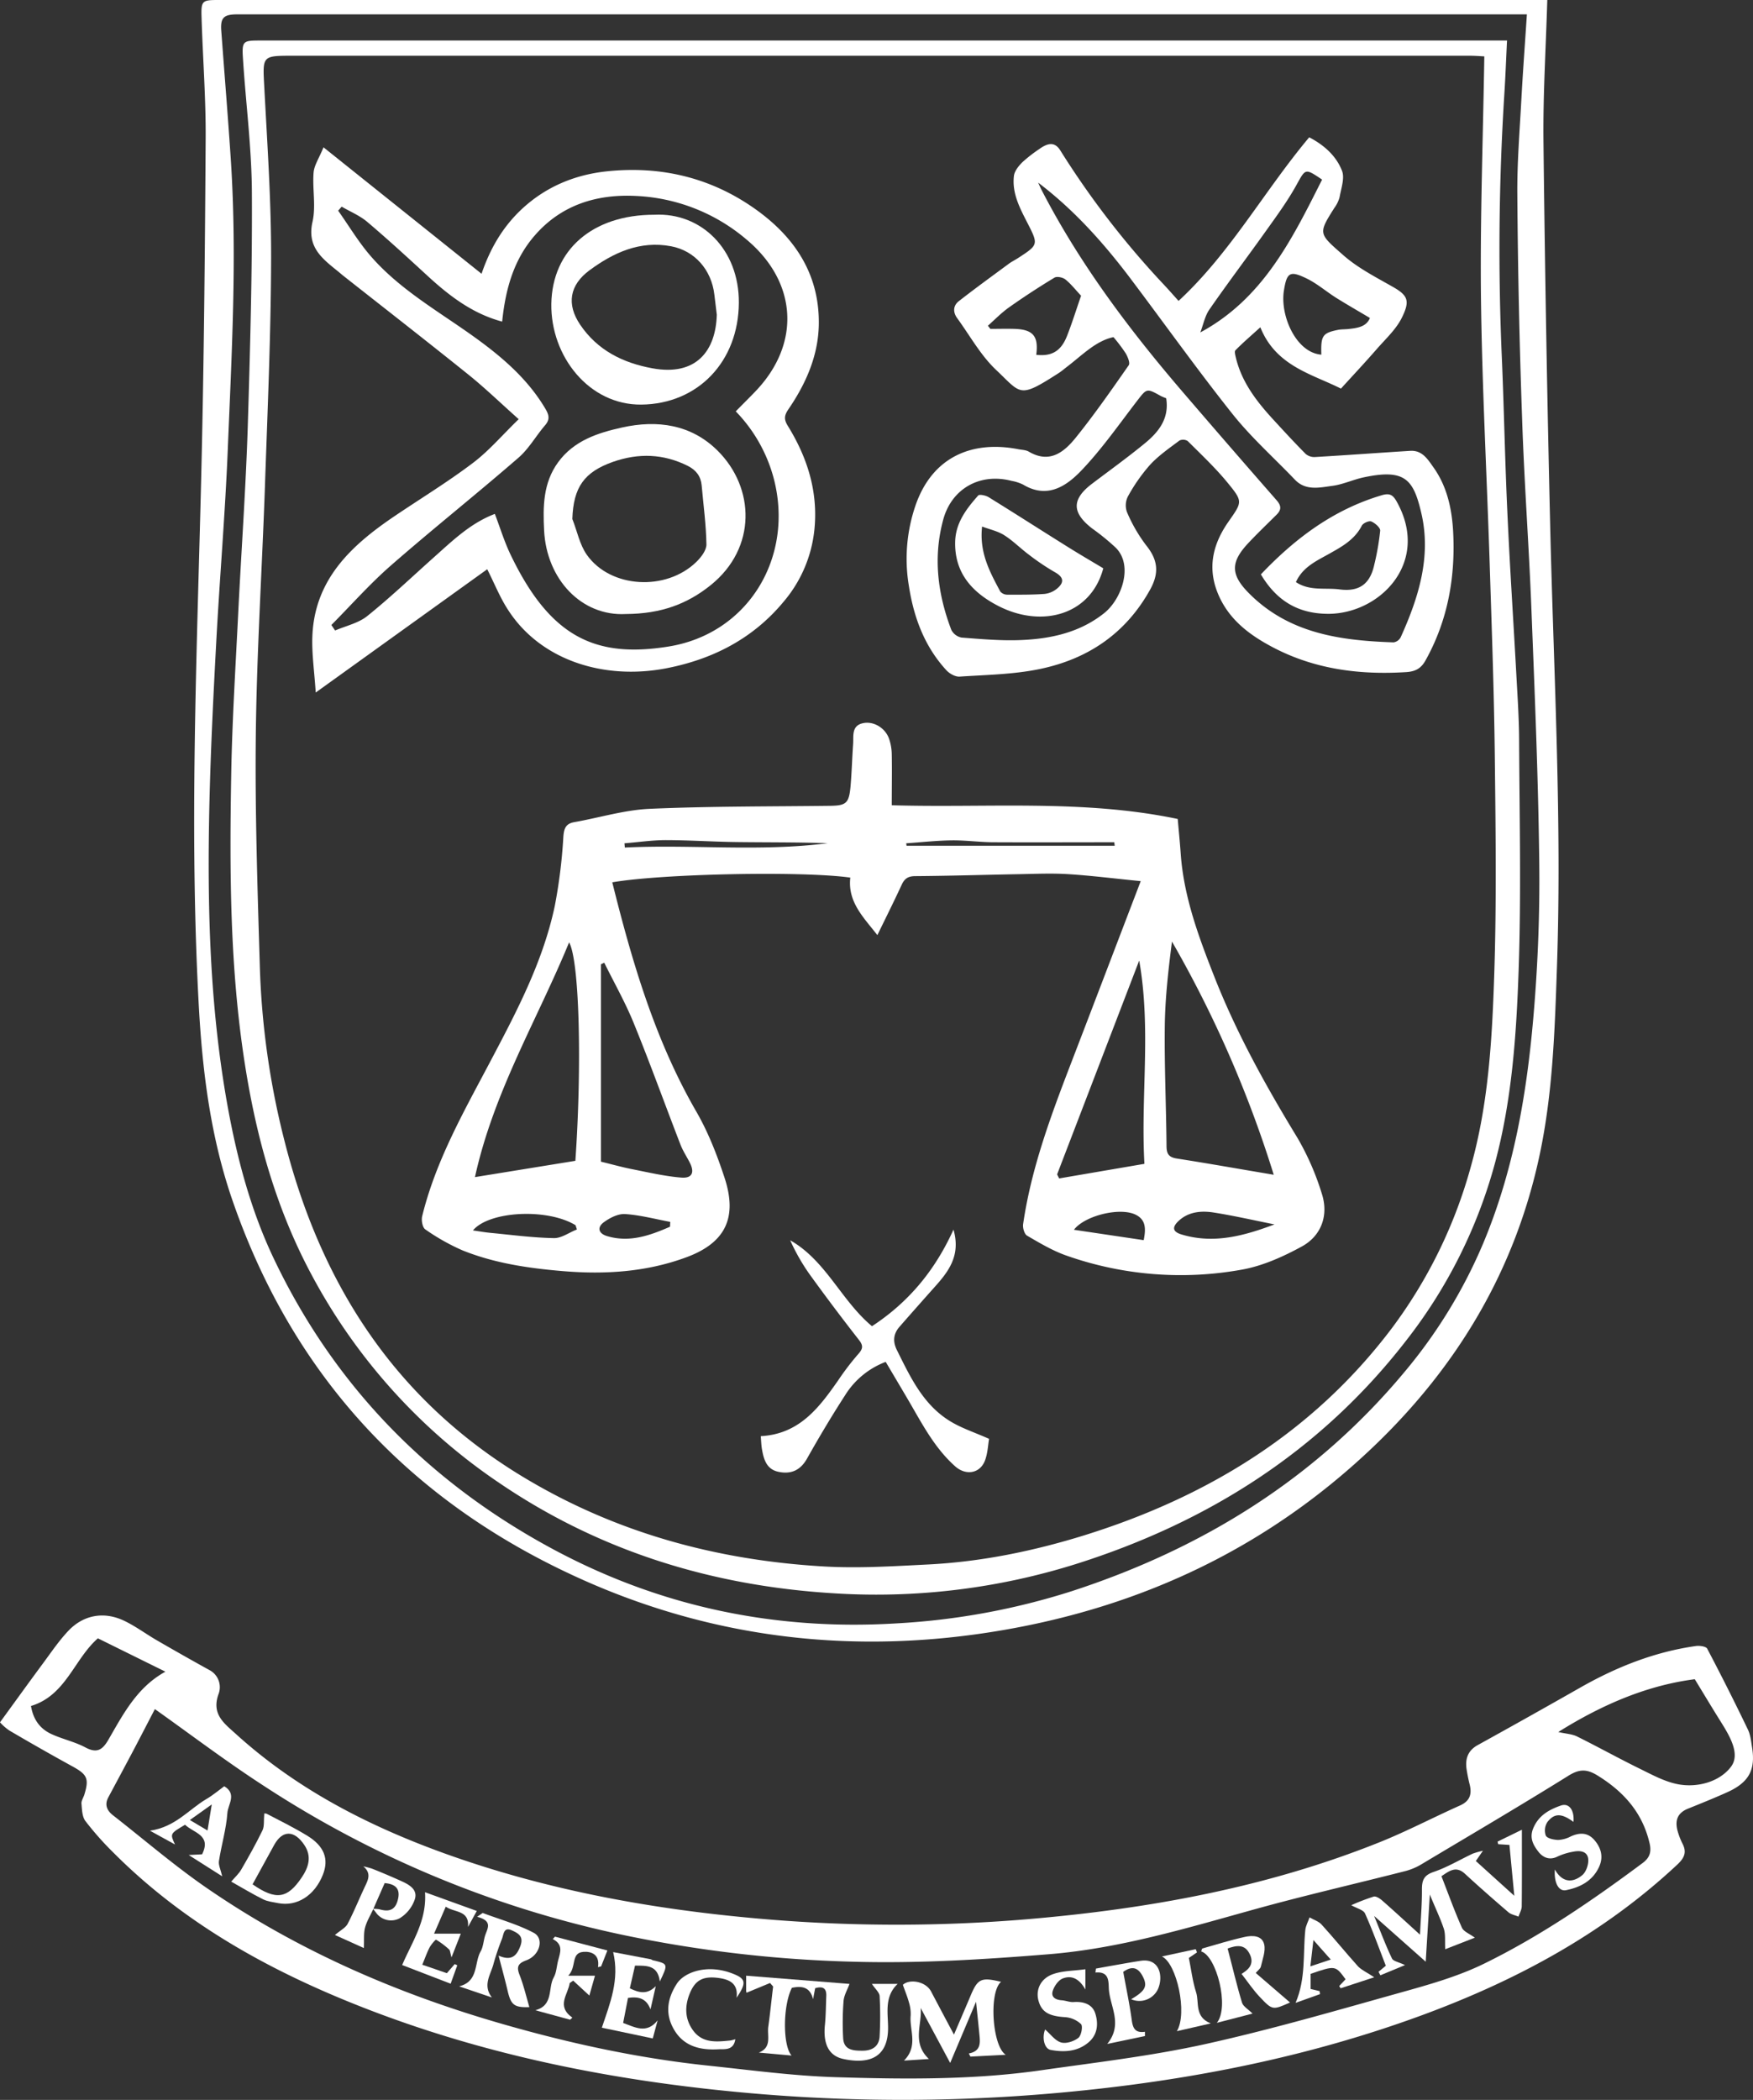 <svg id="Layer_1" data-name="Layer 1" xmlns="http://www.w3.org/2000/svg" viewBox="0 0 721.01 863.44"><rect x="0" y="0" width="721.01" height="863.44" fill="#333333" stroke="none"/><defs><style>.cls-1{fill:#fff;}</style></defs><title>logowhite</title><path class="cls-1" d="M15.6,713.44c6.1-8.38,11.87-16.39,17.74-24.32,3.35-4.53,6.54-9.25,10.39-13.32,6.19-6.54,14.62-8.06,22.85-4.16,4.77,2.26,9.07,5.5,13.66,8.15C87.4,683.93,94.57,688,101.83,692a7.94,7.94,0,0,1,3.65,9.84c-3,8.3,2.37,12.06,7.23,16.47,25.06,22.72,54.51,37.79,86,49.13,40.44,14.53,82.29,22.37,125,26.35a643.67,643.67,0,0,0,114.27.62c49.67-4.2,98.44-13,145-31.65,11.23-4.5,22-10.16,33.06-15.1,4-1.76,5-4.5,4.09-8.43a68.8,68.8,0,0,1-1.37-6.83c-.52-4.14.68-7.42,4.63-9.6Q644.76,711,666,698.91c14.73-8.32,30.24-14.45,47.07-16.84,1.54-.22,4.2.13,4.7,1.08q8.69,16.49,16.76,33.3c1.05,2.18,1.3,4.8,1.69,7.26,1.52,9.31-1.31,14.48-10.26,18.5-5.29,2.38-10.68,4.55-16.06,6.72-5,2-5.49,5.7-4,10.18a27.64,27.64,0,0,0,1.68,4.15c1.84,3.52.88,5.87-2.05,8.62C675.5,800,640.17,819.09,602,833.3c-48.45,18-98.71,27.73-150.08,32.4a713.25,713.25,0,0,1-122.27.69c-57.94-4.69-114.6-15.53-168.77-37.3-36.55-14.69-70.43-33.82-98.56-62a126.43,126.43,0,0,1-11.59-13.06c-1.35-1.79-1.41-4.71-1.62-7.15-.11-1.21.82-2.5,1.2-3.77,2-6.55,1.11-8.24-4.84-11.51q-13.09-7.19-26-14.78A21.67,21.67,0,0,1,15.6,713.44ZM79.3,708c-2.86,5.5-5.87,11.34-8.93,17.15-3.38,6.4-6.82,12.77-10.22,19.15-1.61,3-.59,5.4,1.92,7.36C75,761.75,87.48,772.54,101,781.81c37.17,25.52,78.06,43.26,121.29,55.68,27.79,8,56,14.11,84.79,17.13,17.31,1.82,34.64,4.18,52,4.72,28.27.87,56.62,1.19,84.74-2.83,22.43-3.21,45-5.82,67.13-10.68,27.21-6,54-13.81,80.87-21.32,11.57-3.23,23.35-6.54,34.08-11.78,23.23-11.36,44.57-26,65.3-41.43,2.86-2.13,3.73-4.46,2.88-8.1-2.92-12.63-10.65-21.26-21.42-27.9-4.34-2.68-7.42-2.73-11.92.07-19.83,12.35-40,24.19-60,36.14a26.2,26.2,0,0,1-6.76,3c-20.61,5.27-41.36,10-61.85,15.67-28,7.75-55.83,16.24-85.11,18.61-26.71,2.17-53.36,3.82-80.19,3.09a526.3,526.3,0,0,1-96-11.23,432.27,432.27,0,0,1-146.58-61C108.64,729.55,93.84,718.3,79.3,708Zm577.23,9.43c3.29.74,5.72.84,7.7,1.82,8.66,4.3,17.12,9,25.8,13.26,5.14,2.52,10.39,5.41,15.9,6.42,8.18,1.49,17.12-1.22,21.63-7.23,4-5.3-.68-12.88-4.36-18.76-3.45-5.51-6.79-11.09-10.54-17.23C693.33,698.2,674.87,705.93,656.53,717.42ZM28.34,706.72c1,5.93,4,9.56,8.59,11.63s9.45,3.1,13.77,5.4c4.82,2.57,7.1,1,9.55-3.27C66.31,710,72,699,83.63,692.61L55.86,678.9C46.07,687.48,42.71,702.39,28.34,706.72Z" transform="translate(-15.6 -5.25)"/><path class="cls-1" d="M652,5.25c-.58,19.86-1.78,39-1.57,58.09q.91,80.93,2.85,161.84c1.49,59.28,4.75,118.53,2.69,177.86-.89,25.78-1.71,51.63-7.1,77-10,47.16-33.58,86.77-68.23,119.92-43,41.12-94.38,65.6-152.73,75.6-58.88,10.09-116.26,4.06-171-20-71-31.26-120.42-83.29-145.83-157.12C102.41,473.21,99,447,97.46,420.52c-4.1-72.8-.89-145.54.88-218.31,1.14-46.63,1.56-93.27,1.85-139.91C100.3,45.65,99,29,98.5,12.36c-.22-6.79.22-7.11,6.87-7.11H652Zm-8.36,5.91H115.5c-1,0-2,0-3,0-5,.13-6.27,1.58-5.89,6.75,1.33,18.05,2.82,36.09,4,54.16,2.49,39.46.27,78.89-1.34,118.31-1.07,26.07-3.28,52.09-4.69,78.14-1.19,22.09-2.3,44.2-2.83,66.32-1,42.56,0,85.05,7.8,127.08,3.89,20.94,9.44,41.46,18.62,60.77,25,52.55,63.82,92.08,114.77,119.49,44,23.67,91.24,33.6,141.29,30.58a288.18,288.18,0,0,0,72.59-13.38c53.7-17.56,100.14-46.35,136.6-90.18a207.86,207.86,0,0,0,32.18-52.62c12.5-29.75,17.91-61.15,20.67-93,1.82-21,2.67-42.2,2.43-63.29-.39-34.6-1.84-69.2-3.2-103.78-1-26.43-3-52.82-3.86-79.25Q640,131.36,639.68,85.4c-.12-13,.94-25.93,1.64-38.88C641.94,35,642.81,23.4,643.61,11.16Z" transform="translate(-15.6 -5.25)"/><path class="cls-1" d="M593.47,813.26l-10.12,4.19-.76-1.44,3-2.49c-2.77-7.11-5.38-14.42-8.55-21.47-.68-1.51-3.38-2.1-5.66-3.41a86.61,86.61,0,0,1,9.21-3.54c1-.26,2.58.8,3.55,1.65,4.95,4.34,9.79,8.81,15.51,14,.32-6.87.85-12.75.79-18.62,0-3.8.83-5.83,4.85-7.19,5.56-1.88,10.71-5,16.06-7.51a32.68,32.68,0,0,1,4.18-1.18l-2.92,4.21,15.82,14.31-2-20.93-4.63-.29-.25-1.07,10-4.88c0,10.85.05,21.14-.06,31.43,0,1.44-.86,2.87-1.33,4.3-1.41-.59-3.08-.87-4.18-1.82-6-5.16-12-10.4-17.84-15.79-3.67-3.39-6.41-1.2-9.67,1,2.79,7.15,5.34,14.26,8.41,21.14.73,1.64,3.16,2.52,5.32,4.13l-12.18,4.75c-.18-3.3.18-6-.56-8.39C608,794,606,789.9,603.69,784.25L602,811.87l-21.22-18.82c2.75,6.7,4.81,12.21,7.33,17.48C588.65,811.68,590.88,812,593.47,813.26Z" transform="translate(-15.6 -5.25)"/><path class="cls-1" d="M332.33,820.62l-9.66,4a2.43,2.43,0,0,1-.18-1c0-1.8,0-3.6,0-6L365,821c-.87,2.39-2.25,4.67-2.44,7a114.67,114.67,0,0,0-.17,15.3c.27,5,4.27,5.17,8,5.16,4,0,6.81-1.8,7-6a152.92,152.92,0,0,0,0-16.46c-.09-1.52-1.82-2.93-3.17-5H384.8c-5.87,5.52-3.74,12.76-3.95,19-.42,12.45-9.4,13.78-18.36,11.87-6.08-1.3-8.39-6.3-7.6-14,.4-4,.39-7.94.56-11.92.13-3.24-1.48-4.09-4.57-3.18l-.87,4.51c-1.2-5-4.56-5.55-8.7-4.67-3.74,7.25-3.82,23.71-.14,27.84l-13.47-1.21c5.49-2.15,3.39-6.89,3.89-10.54.77-5.53,1.31-11.09,2-16.63Z" transform="translate(-15.6 -5.25)"/><path class="cls-1" d="M406.41,853.5l-12.15-22.63c.7,6.75-3.74,14.26,3.4,21l-10.25.66c6-6,2.17-12.63,2.75-18.55a15.81,15.81,0,0,0-.72-5.4c-.58-2.19-1.47-4.3-2.49-7.2,2.57-2.49,9.36-1.58,11.63,2.77,3,5.69,6,11.35,9.39,17.69,2.49-5.84,4.73-11,6.93-16.23,2.87-6.78,4.34-7.43,12.45-5.47-5.1,4.17-3.66,26.49,1.92,30l-14.52.75-.68-1.29c5-.95,4.7-4.33,4.37-7.72-.4-4.12-.84-8.25-1.39-13.55Z" transform="translate(-15.6 -5.25)"/><path class="cls-1" d="M110.7,778.94c1.62-1.9,3.17-3.27,4.15-5,3.05-5.27,6.05-10.59,8.7-16.06.83-1.72.48-4,.74-6.8-.55,0,.45-.36,1.07,0,5.54,2.87,11.14,5.66,16.47,8.89,7.18,4.36,9.15,9.68,6.55,16.18C145,784.68,137.71,789.3,130,787.78c-2.09-.42-4.32-.64-6.17-1.56C119.34,784,115,781.34,110.7,778.94Zm8.78,1.11c9.76,6.79,14.42,5.77,20.2-2.8,2.76-4.08,4.31-8.56,1.1-13.36-4.14-6.2-9-6.23-12.43,0Z" transform="translate(-15.6 -5.25)"/><path class="cls-1" d="M233.33,830.54c-6.19.22-7.57-.83-8.95-6.74-1.07-4.58-2.34-9.12-3.71-14.43,5.21,2.27,7.45.23,9-4.08,1.4-3.91-1-5.16-3.56-6.31-3.3-1.48-3.32,1.45-4,3.36a107,107,0,0,0-3.48,10.23c-1.06,4.43-4.7,8.87-.71,14L204.44,822c8.08-2,6.14-9.66,8.87-14.4,1-1.78,1.14-4.08,1.71-6.13.83-3,3.7-6.28-3.18-8.07l2.29-1.58c7,2.65,14.41,4.68,21,8.17,4.38,2.33,2.53,9.23-3,11.28-3.49,1.3-4.17,2.64-2.82,6.07C231,821.66,232.05,826.21,233.33,830.54Z" transform="translate(-15.6 -5.25)"/><path class="cls-1" d="M532.09,816.5l14.1,12.14c-7.1,3.15-7.22,3.26-12.47-2.31-2.74-2.9-5-6.27-7.46-9.45,1.91-1.26,6-3.62,3.05-8.72-1.94-3.37-5-3.14-8.79-1.71,2,7.53,3.72,15,5.92,22.25.48,1.58,2.52,2.68,4.33,4.5L516.09,837c5.3-6.51-.21-27.56-6.43-29.35.17-.43.25-1.14.51-1.22,5.8-1.66,11.56-3.46,17.44-4.76,3.09-.68,7.09-.65,7.95,3.08.65,2.81-.7,6.13-1.38,9.17C534,814.73,533,815.39,532.09,816.5Z" transform="translate(-15.6 -5.25)"/><path class="cls-1" d="M286.08,836l-2,7.42L263.14,839c3.35-10,7.37-19.71,4.66-31.08,4.56.86,10,1.89,15.44,2.94.31.06.58.34.9.42,6.32,1.48,6.32,1.47,2.85,8.72-.85-6.81-5.43-6.5-10.21-6.52l-2.13,9.32c3.6,1.78,7.1,2.8,10.67-.88l-2.17,9.54c-1.73-4.6-5-5.33-9.25-4.71l-2,10.3C276.69,838.75,281.48,841.73,286.08,836Z" transform="translate(-15.6 -5.25)"/><path class="cls-1" d="M194.13,800.34h11l-3.82,9.75c-.59-2.07-.57-2.9-1-3.26a31.48,31.48,0,0,0-5.33-4c-.25-.14-2,1.92-2.7,3.19-1.12,2.17-1.91,4.51-3,7.09l10.11,3.48,3.23-3.74,1.06.49-2.73,7.58-19.94-7.68c4-9.43,10.2-18.19,9.4-29.94L211.7,791l-3.61,6.57c.62-7-5.56-5.8-9.14-8.34Z" transform="translate(-15.6 -5.25)"/><path class="cls-1" d="M480.85,827.3c6-3.54,6.89-5.47,4.6-9.7-2-3.61-4.53-3.93-7.86-1.55,1.2,6.65,2.61,13.22,3.51,19.87.45,3.29,1.39,5.34,5.42,4.77l0,1.75L471,845.69c6.67-8.19,1-15.49.66-22.82-.13-3.24,0-7.06-5.51-6.55l.2-1.62c2.44-.44,4.88-.89,7.32-1.32,3.72-.64,7.42-1.33,11.15-1.89,7.92-1.17,9.31,6.69,7,11.75A8.46,8.46,0,0,1,480.85,827.3Z" transform="translate(-15.6 -5.25)"/><path class="cls-1" d="M169.12,790.24c-1.16,2.54-2.68,5-3.38,7.64-.62,2.37-.33,5-.48,8.37l-11.9-5.37c2.39-2,4.42-3,5.25-4.63,2.64-5.07,4.77-10.41,7.23-15.58,1.3-2.73,2.43-5.28-.8-8a28.11,28.11,0,0,1,3.73,1c4,1.59,7.89,3.24,11.78,5,3.27,1.46,6.94,3.47,5.68,7.49A14.63,14.63,0,0,1,180,794a7.59,7.59,0,0,1-9.78-2.35c-.39-.52-.8-1-1.2-1.52a12.72,12.72,0,0,1,2.65.19c4.4,1.29,6.74,0,7.68-4.42.9-4.23-1.34-6-5.54-6.35Z" transform="translate(-15.6 -5.25)"/><path class="cls-1" d="M580.81,818.27,567,822.79l-.58-.92,2.61-2.78c-4.19-5.72-4.19-5.72-14.37-2.23v6.22l3.7.89.17,1.22-10.06,3.6c4.29-10,3-20.13,4-29.93.19-1.78,1.15-3.47,1.75-5.21,1.7,1,3.78,1.6,5,3,5.13,5.63,9.92,11.57,15,17.21C575.8,815.42,578,816.36,580.81,818.27Zm-25-15.31-1.26,10.82,8.39-2.79Z" transform="translate(-15.6 -5.25)"/><path class="cls-1" d="M107.83,739.72c5.33,3.19,1.54,7.5,1.3,10.93-.47,6.66-2.45,13.19-3.48,19.83-.26,1.65.71,3.48,1.35,6.28L93.21,768l5.51-.29c4-8-3.61-8.8-7-12.16-6.22,3.67-6.22,3.67-4.14,8.12L77.28,758c10.42-1.52,15.86-8.63,23-12.89C103,743.56,105.39,741.5,107.83,739.72Zm-5.13,7.48-9,6.41,7.26,4.31Z" transform="translate(-15.6 -5.25)"/><path class="cls-1" d="M662.77,754.38c-4.81-3.52-7.76-3.72-10.68,0a6.33,6.33,0,0,0-.71,5.63c.64,1.21,3.33,1.74,5.14,1.79a12.43,12.43,0,0,0,5.15-1.45c3.68-1.66,7-1.69,9.79,1.6s3.66,7,1.83,10.95c-2.65,5.75-7.73,8.39-13.58,9.56-3,.6-5-3-4.6-8.5,3.11,5.46,7.3,5.56,11.22,2.37,1.62-1.31,2.68-4.39,2.52-6.55-.26-3.36-3.34-3.71-6.14-3.15a25.83,25.83,0,0,0-6.51,2c-3.39,1.71-6.11.29-7.91-2.05-2-2.63-3.74-5.54-2.08-9.54,2.22-5.36,6.58-7.71,11.42-9.4C661,746.51,663.19,749.6,662.77,754.38Z" transform="translate(-15.6 -5.25)"/><path class="cls-1" d="M445.46,839.74c2.26,1.95,4.12,4.62,6.56,5.33,2.08.61,5.27-.45,7.1-1.88,1.22-.95,1.93-4.78,1.1-5.67a10.67,10.67,0,0,0-6.65-2.86c-6.65-.42-9.71-2.14-10.93-7.13-1-4.28,1-8.78,6.09-10.56,4-1.41,8.57-1.34,13.29-2v8.34c-2.18-3.86-5.14-6.11-9.25-4.57-1.81.67-3.49,3.08-4.15,5.06-.87,2.63,1.12,3.76,3.69,3.93,1.63.11,3.26.84,4.85.73,4-.28,7.7.81,8.93,4.68,1.32,4.18,1,8.73-2.81,11.92-4.53,3.82-10,4.11-15.49,3.09C445.06,847.68,444.12,843,445.46,839.74Z" transform="translate(-15.6 -5.25)"/><path class="cls-1" d="M318.55,826.69c.73-5.75-2.78-7.47-7.16-8.1-6.56-.94-9.77.8-12,6.12s-2.19,10.65,1.27,15.41c3.91,5.38,9.72,4.71,15.38,4.14a14.3,14.3,0,0,0,2-.54c-.7,4.86-4.61,4-7,4.16-7.18.41-14-1.08-18.07-7.86-3.92-6.49-3-12.89,1-19.08,3-4.68,12.06-8.07,22.11-4.5C322.36,818.7,322.94,820.21,318.55,826.69Z" transform="translate(-15.6 -5.25)"/><path class="cls-1" d="M243.87,801.57l21.55,5.68-2.57,6.53-1.29.33c.81-5.37-2.9-6.54-6.05-6.28-5.23.43-2.64,6.2-6.2,9.8h11L258,825.79l-6.65-6.14-1.43,1c-.68,4.73-5.66,9.42,1.09,14.22l-.93.85-14.31-3.9c7.63-2,5.13-9.2,7.57-13.47,1.16-2,1.2-4.7,1.84-7.06.86-3.21,2.21-6.46-2.22-8.73Z" transform="translate(-15.6 -5.25)"/><path class="cls-1" d="M493.51,809.71l13.9-3,.51,1.32-3.34,2.29c.94,4.64,1.51,9.57,3,14.21,1.31,4.08-.76,10.05,6,12.71l-13.93,3.19C504.12,833,499.58,812.58,493.51,809.71Z" transform="translate(-15.6 -5.25)"/><path class="cls-1" d="M635.44,21.94c-.39,7.82-.65,15-1.11,22.07a1015.09,1015.09,0,0,0-1,108.83c.88,20.78,1.26,41.59,2.22,62.37,1,22.6,2.52,45.17,3.74,67.76.48,8.81,1.08,17.62,1.12,26.44.14,31.63.9,63.29-.2,94.88-.92,26.43-2.72,52.93-9.61,78.77a205.42,205.42,0,0,1-37,73.86c-35,45-80.95,74.08-134.78,91.21A274.21,274.21,0,0,1,358,660.35c-49.43-3.07-95.49-17.16-136.75-45.14a238.56,238.56,0,0,1-77.61-86c-14.48-27.06-22.54-56-27.29-86.22-6.26-39.77-6.36-79.79-5.64-119.84.4-21.95,1.79-43.88,2.87-65.81,1.26-25.42,3.09-50.81,3.91-76.24,1-32.28,1.89-64.58,1.71-96.87-.1-18.4-2.54-36.78-3.69-55.19-.43-6.85.1-7.13,6.86-7.13h513.1Zm-9.34,6.49c-1.41-.06-3.69-.26-6-.26h-484c-12.82,0-12.48,0-11.8,12.89,1.24,23.42,2.86,46.87,2.81,70.31-.08,31.28-1.46,62.56-2.54,93.84-1.17,33.93-3.35,67.84-3.75,101.78-.38,32.11.72,64.25,1.67,96.36a328.72,328.72,0,0,0,10,70.54c14.81,58.86,45.29,106.69,98.24,138.64,38.11,23,79.7,34.28,123.77,36.82,14.24.82,28.62-.1,42.9-.82,21.92-1.11,43.31-5.52,64.22-12,50.55-15.77,94-42.23,126.34-85a198.53,198.53,0,0,0,32.53-66.34c7.3-25.79,8.8-52.33,9.68-78.8,1-30.1.58-60.26.24-90.39-.3-26.3-1.26-52.6-2.1-78.89-1.18-36.6-3.15-73.19-3.59-109.79C624.36,94.5,625.58,61.72,626.1,28.43Z" transform="translate(-15.6 -5.25)"/><path class="cls-1" d="M267.43,368.05c8.15,32.68,17.54,64.8,34.56,94.26,4.91,8.5,8.56,17.89,11.63,27.25,5.35,16.31.4,26.65-15.53,32.59-16.51,6.15-33.68,7.23-51.25,5.74-14-1.19-27.81-3.22-40.89-8.46a87.12,87.12,0,0,1-15.43-8.68c-1.16-.77-1.69-3.75-1.28-5.41,5.48-22.41,16.75-42.32,27.41-62.47,11.05-20.91,22.22-41.81,27.15-65.2a215.55,215.55,0,0,0,3.51-28.4c.27-3.6,1.12-5.41,4.66-6,10.32-1.83,20.56-5,30.93-5.45,24.6-1.08,49.25-.93,73.88-1.23,6.89-.08,8-1,8.65-8,.5-5.79.65-11.61,1.06-17.41.23-3.28-.71-7.38,3.8-8.51s9.46,1.89,11,6.4a20.47,20.47,0,0,1,1.09,6.28c.13,6.82,0,13.64,0,21C421.68,337.52,461,333.83,500,342c.4,4.61.88,9.33,1.21,14.07,1.23,17.85,7.38,34.34,13.84,50.77,9.15,23.28,21.23,45,34.21,66.31a109,109,0,0,1,10,22.9c2.88,8.83-.13,17.32-8.25,21.75-7.65,4.17-16,7.94-24.51,9.48a141.34,141.34,0,0,1-72.32-5.77c-5.67-2-10.95-5.15-16.16-8.19-1.11-.65-1.83-3.2-1.61-4.72,3.37-23.13,11.51-44.85,19.84-66.52,9.38-24.38,18.68-48.79,28.53-74.52-10.9-1.08-20.31-2.27-29.76-2.87-6.64-.42-13.33-.13-20,0-14.31.25-28.61.71-42.92.81-3,0-4.46,1-5.64,3.56-3.16,6.83-6.53,13.57-10,20.7-5.53-7.17-12.29-13.54-11.13-23.65C345.69,363.32,287.61,364.51,267.43,368.05ZM539.49,488.29a473.17,473.17,0,0,0-41.86-95.88c-1.48,11.63-2.81,23.14-2.95,34.67-.2,16.45.57,32.9.71,49.35,0,3.23.89,4.67,4.24,5.19C512.73,483.66,525.79,486,539.49,488.29Zm-287.24-5.73c2.76-39.7,1.64-82.49-2.58-89.82-13.07,31.81-31,61.36-38.72,96.52Zm11.88-81.45-1.35.65v81.15c4.4,1.07,8.36,2.18,12.38,3,6.89,1.35,13.77,3,20.73,3.55,4.42.33,5.43-2.18,3.46-6.07-1.27-2.51-2.86-4.88-3.87-7.49-6.42-16.58-12.44-33.31-19.15-49.77C272.85,417.53,268.24,409.43,264.13,401.11Zm220-.84-33.74,87.87.84,1.66,35.07-6C484.73,455.79,489.13,428.54,484.17,400.28ZM252.88,510.8l-.55-1.76c-11.57-7.07-35.53-5.88-42.21,2.14,2.43.34,4.81.77,7.21,1,8.7.83,17.39,2,26.1,2.16C246.54,514.41,249.72,512,252.88,510.8Zm286.94-2.09c-8.33-1.66-16.63-3.57-25-4.89-5.1-.8-10.35-.37-14.42,3.42-2.23,2.08-3.2,4.29,1.16,5.6C514.88,516.87,527.36,513.37,539.82,508.7ZM486,515.18c1-4.87.75-8.23-2.92-10.27-6.32-3.53-21.28.08-25.77,6Zm-194.82-5.51.09-2c-6.18-1.15-12.32-2.81-18.55-3.22-2.88-.19-6.3,1.55-8.77,3.37-2.75,2-2.35,4.6,1.37,5.7C274.57,516.27,282.91,513.26,291.15,509.67ZM474.08,353l-.17-1.43c-16.48,0-33,.08-49.45,0-5.8,0-11.6-.85-17.4-.78-6.25.08-12.49.78-18.74,1.21l.14,1Zm-201.64-1,.15,1.74c27.79-1.33,55.65,1.8,83.41-1.78-12.46-.43-24.92-.31-37.37-.47-9.78-.12-19.56-.79-29.34-.8C283.67,350.71,278.05,351.56,272.44,352Z" transform="translate(-15.6 -5.25)"/><path class="cls-1" d="M473.58,143.88c-7.18,1.47-12.76,7.32-19,12.09-1.18.9-2.3,1.88-3.54,2.68-16.49,10.61-15.26,8.6-25.73-1.28-6.36-6-10.77-14.09-16-21.27-1.81-2.47-1.73-5.13.63-7,6.75-5.28,13.7-10.31,20.59-15.4,1.19-.88,2.55-1.53,3.8-2.34,8.38-5.46,8.45-5.5,3.79-14.57-3.11-6.06-6.32-12.13-5.5-19.18.23-2,1.9-4.07,3.42-5.6a58.51,58.51,0,0,1,7-5.46c4-2.91,6.64-2.72,8.69.59a357,357,0,0,0,42.83,55.43c1.81,1.94,3.56,3.94,5.78,6.41,21.34-19.73,35.21-45.18,53.74-67.27,6,3.12,11.08,7.56,13.49,13.77,1.18,3-.37,7.25-1,10.86a13.28,13.28,0,0,1-2.16,4.42c-6.77,10.69-6.41,10.53,3.68,19.41,6,5.29,13.43,9.07,20.47,13.08,6.16,3.51,7,5.74,3.69,12.5-2.39,4.9-6.76,8.87-10.44,13.09-4.66,5.35-9.52,10.53-14.68,16.2-11.87-6-26.74-9.21-33.15-25.22-3.74,3.39-7.13,6.3-10.25,9.46-.51.52,0,2.21.24,3.29,2.48,10,8.53,17.8,15.3,25.17,4.39,4.78,8.78,9.55,13.35,14.15a5.47,5.47,0,0,0,3.8,1.29c13.07-.77,26.13-1.73,39.19-2.55,5-.31,7.25,3.52,9.63,6.87,5.45,7.67,7.44,16.66,8,25.71,1.09,18.82-2,36.94-11.36,53.66-1.84,3.27-4.15,4.5-7.92,4.74-19,1.2-37.36-1.12-54.45-10-10-5.21-18.83-11.76-23.19-22.82-4.17-10.59-1.66-20.15,4.53-29,5.64-8.09,6.07-8.24-.21-15.89-5-6.14-10.87-11.65-16.51-17.28a3.52,3.52,0,0,0-3.4-.24c-4.19,3.14-8.59,6.18-12.12,10a71.33,71.33,0,0,0-9.1,13,8.13,8.13,0,0,0-.37,6.48A63.75,63.75,0,0,0,487,229.46c4.85,6,5.48,11.34,1.61,18.29-10.05,18.07-25.61,28.46-45.21,32.56-10.79,2.26-22,2.41-33.1,3.15-1.78.12-4.15-1.2-5.44-2.6-9-9.79-13.42-21.68-15.44-34.7a67.54,67.54,0,0,1,2.8-33.28c6.88-19.66,23.07-26.64,42.22-22.92,1.45.28,3.1.29,4.31,1,8.65,5.09,14.59.11,19.42-5.89,7.67-9.53,14.67-19.6,21.68-29.64.65-.93-.41-3.45-1.25-4.9A67.66,67.66,0,0,0,473.58,143.88Zm-31-63.56c.47,1,.9,2,1.4,3,15.82,30.67,36.47,58,58.85,84q18.82,21.92,37.86,43.65c2,2.31,1.94,3.91,0,5.88-3.89,3.87-7.86,7.66-11.61,11.65-7.47,7.94-7.37,13.07.27,20.74,16.48,16.56,37.63,19.41,59.46,20.14a4,4,0,0,0,2.88-2.07c7.34-16.21,12.65-33.06,8.54-50.89-3.24-14.06-6.72-18.5-23.7-14.9-4.36.92-8.53,2.92-12.9,3.5-5.27.7-11,2.15-15.47-2.57-8.61-9-18-17.37-25.71-27.07-14.74-18.53-28.47-37.85-42.75-56.75C468.89,104.46,457,91.26,442.56,80.32ZM495.25,169a20.79,20.79,0,0,1-2.2-.92c-5.93-3.3-5.76-3.18-10,2.31-7.34,9.57-14.31,19.54-22.59,28.23-6.22,6.52-14.09,11.9-24.09,5.87a17.66,17.66,0,0,0-4.7-1.51c-13-3.39-24.69,3.17-28.14,16-4.18,15.45-2.26,30.53,3.34,45.24a6,6,0,0,0,4.22,3.19c8.27.63,16.6,1.39,24.86,1,12.18-.55,23.94-3.18,33.82-11.07,7.08-5.65,12.11-19.47,4.77-26.85a93.31,93.31,0,0,0-9.63-7.86c-8.56-6.57-8.6-12.1-.07-18.54,7.26-5.49,14.66-10.82,21.69-16.6C492.18,182.85,496.6,177.31,495.25,169ZM559.38,79.1c-7.15-4.8-6.76-4.58-10.7,2.49-3.59,6.45-8,12.47-12.31,18.51-7.72,10.85-15.76,21.47-23.34,32.41-1.88,2.71-2.52,6.27-3.74,9.43C535.12,128,547.06,103.56,559.38,79.1Zm-99.14,47.74c-2.34-2.49-4.18-4.88-6.47-6.7-1.07-.85-3.46-1.34-4.48-.72-6.34,3.84-12.56,7.89-18.61,12.17-3.14,2.22-5.85,5-8.75,7.6l1,1.29c3.32,0,6.64-.1,10,0,7.6.27,9.88,3,8.88,10.66,6.31.72,10.17-1.46,12.64-7.71C456.59,138,458.34,132.32,460.25,126.84ZM579.05,136c-4.9-2.92-9.55-5.57-14.07-8.41-4-2.54-7.72-5.78-12-7.85-6.84-3.32-8.12-2.49-9.31,5-1.64,10.29,5,25.54,15.4,26.34-.25-7.75.46-8.88,6.73-10.17,1.45-.3,3-.21,4.45-.38C573.93,140.12,577.58,139.64,579.05,136Z" transform="translate(-15.6 -5.25)"/><path class="cls-1" d="M216,239.31,145.46,290c-.56-8.66-1.67-16-1.38-23.2.93-23.26,15.93-37.23,33.61-49.19,10.81-7.32,22-14.11,32.41-22,6.63-5,12.13-11.51,18.84-18-7.43-6.61-13.61-12.59-20.28-18-17.19-13.82-34.59-27.36-51.9-41-.78-.62-1.52-1.29-2.3-1.91-6.42-5.19-12.67-9.92-10.33-20.22,1.47-6.45-.08-13.52.45-20.26.24-3,2.25-5.93,4.08-10.4l65,52c3.48-10.2,8.51-18.88,16-26.07,10-9.55,22.14-14.64,35.53-16.05,22.16-2.33,42.85,2.54,61.18,15.6,16.32,11.62,26.41,27,26,47.65-.28,12.69-5.33,24.11-12.44,34.5-1.73,2.53-2,4.1-.37,6.8,8.1,13.08,12.59,27.14,11,42.8a54.18,54.18,0,0,1-12.67,29.62c-12.58,15.18-29.13,23.65-48.2,27.36-25.84,5-52-3.35-65.3-24.28C221.19,250.8,219,245.26,216,239.31ZM318.22,174.4c3-3.08,5.63-5.65,8.15-8.29,18.69-19.55,17.16-44.78-3.54-62.21a75.29,75.29,0,0,0-45.28-18.06c-16.21-.9-31,3.5-42.07,16.31-8.68,10-12,22.21-13.34,35.34-12.19-3.26-21.69-10.55-30.66-18.79-8.19-7.53-16.38-15.06-24.87-22.24-3.06-2.59-7-4.19-10.48-6.24l-1.44,1.66c4.36,6.16,8.26,12.71,13.15,18.41,12.05,14,28.22,23,43,33.64,11.37,8.2,21.9,17.21,29.14,29.51,1.41,2.4,1.88,4.29-.17,6.66-3.77,4.37-6.68,9.67-11,13.39-17.29,15-35.19,29.22-52.41,44.26-8.68,7.58-16.37,16.29-24.51,24.49l1.54,2.26c4.41-1.89,9.5-3,13.11-5.85,9.43-7.56,18.21-15.93,27.25-24,7.75-6.89,15.19-14.24,25.34-18.09,2.19,5.74,3.91,11.43,6.45,16.72,16.31,34,34.91,42.68,65.07,37.8,32.85-5.32,51.73-36.92,43.14-69.29A62.56,62.56,0,0,0,318.22,174.4Z" transform="translate(-15.6 -5.25)"/><path class="cls-1" d="M407.77,510.84c3.13,10.9-2.27,17.52-8.1,24q-7.14,8-14.14,16c-2.52,2.91-2.79,6.08-1,9.61,5.47,11,10.69,22.21,21.58,29,4.79,3,10.33,4.76,16.3,7.43-.43,2.44-.55,5.75-1.62,8.73-2,5.56-7.92,6.5-12.33,2.57-8.86-7.89-14-18.31-19.89-28.27-2.83-4.81-5.68-9.6-8.68-14.68A33.64,33.64,0,0,0,363.16,579c-5.47,8.46-10.64,17.13-15.58,25.91-2.78,5-6.73,6.62-11.89,5.5-4.87-1.05-6-5.19-6.72-9.43-.26-1.58-.3-3.2-.47-5.21,15.88-.85,24-11.71,31.88-23a108.1,108.1,0,0,1,8.11-10.63c1.89-2.1,2.36-3.41.46-5.85Q358.44,542.86,348.43,529a84.17,84.17,0,0,1-7.83-13.77c14.74,8.36,21,24.82,33.65,35.33C389,540.91,400,528,407.77,510.84Z" transform="translate(-15.6 -5.25)"/><path class="cls-1" d="M534.2,241.43c14.34-15.09,30.11-26.74,49.77-32.56,3.17-.94,4.54-.16,6.09,2.62,14,25-6.92,46.09-28,46.15C549.47,257.67,540.63,252.22,534.2,241.43Zm14.41,3.17c5.68,3.77,12,2.24,17.93,3,8.36,1.11,12.64-2.48,14.3-10.15a104.84,104.84,0,0,0,2.43-14c.09-1.22-2.11-3.14-3.66-3.78-.94-.39-3.36.67-3.89,1.71-2.74,5.36-7.45,8.23-12.41,11C557.8,235.59,551.58,238,548.61,244.6Z" transform="translate(-15.6 -5.25)"/><path class="cls-1" d="M469.38,238.93c-5.14,19.32-25.37,24.64-43.17,15.48C415.67,249,408.14,241,408.46,228c.19-7.81,4.65-13.56,9.46-19,.53-.6,3.12-.05,4.3.68,10.72,6.61,21.31,13.43,32,20.1C459.23,232.94,464.36,235.92,469.38,238.93Zm-49.85-17.18c-1.2,10.74,3.21,18.72,7.47,26.7a3.78,3.78,0,0,0,2.88,1.32c5.15,0,10.31.07,15.43-.32a9.76,9.76,0,0,0,5.26-2.35c3-2.62,2.28-4.7-1.14-6.6a95.89,95.89,0,0,1-10.63-7.16c-3.46-2.57-6.52-5.72-10.13-8C426.08,223.67,422.86,223,419.53,221.75Z" transform="translate(-15.6 -5.25)"/><path class="cls-1" d="M273,257.72c-18.25,1-32.61-14.32-33.61-34.36-.49-9.91-.41-19.54,5.74-28,6.49-8.92,16.22-12.09,26.31-14.33,14.57-3.24,28.44-1.23,39.26,9.47,15.46,15.31,16.18,40-2.66,55.25C298.33,253.58,287.57,257.65,273,257.72ZM251,218.65c2,5,3,10.56,6,14.78,9.74,13.71,32.53,15,45,2.88,1.95-1.9,4.19-4.79,4.15-7.2-.13-8.09-1.23-16.16-1.95-24.24-.34-3.81-2.33-6.36-5.72-8.06-10-5-20.21-5.34-30.72-1.67C255.81,199.35,251.44,205.64,251,218.65Z" transform="translate(-15.6 -5.25)"/><path class="cls-1" d="M284.73,93.55c19.28-1,34.87,14.22,34.76,36.12-.12,24.3-16.88,41.71-40.13,41.94-21.54.21-37.31-19.93-37-41.43C242.74,108.05,259.22,93.54,284.73,93.55Zm25.69,41.1c-.27-2.33-.63-5.28-1-8.24-1.19-10.21-8.07-18.07-17.8-19.9-12.8-2.41-23.64,2.58-33.53,9.86-8.26,6.07-9.56,14-3.85,22.42,7.08,10.45,17.47,15.67,29.69,17.9C301.95,160,310,149.53,310.42,134.65Z" transform="translate(-15.6 -5.25)"/></svg>